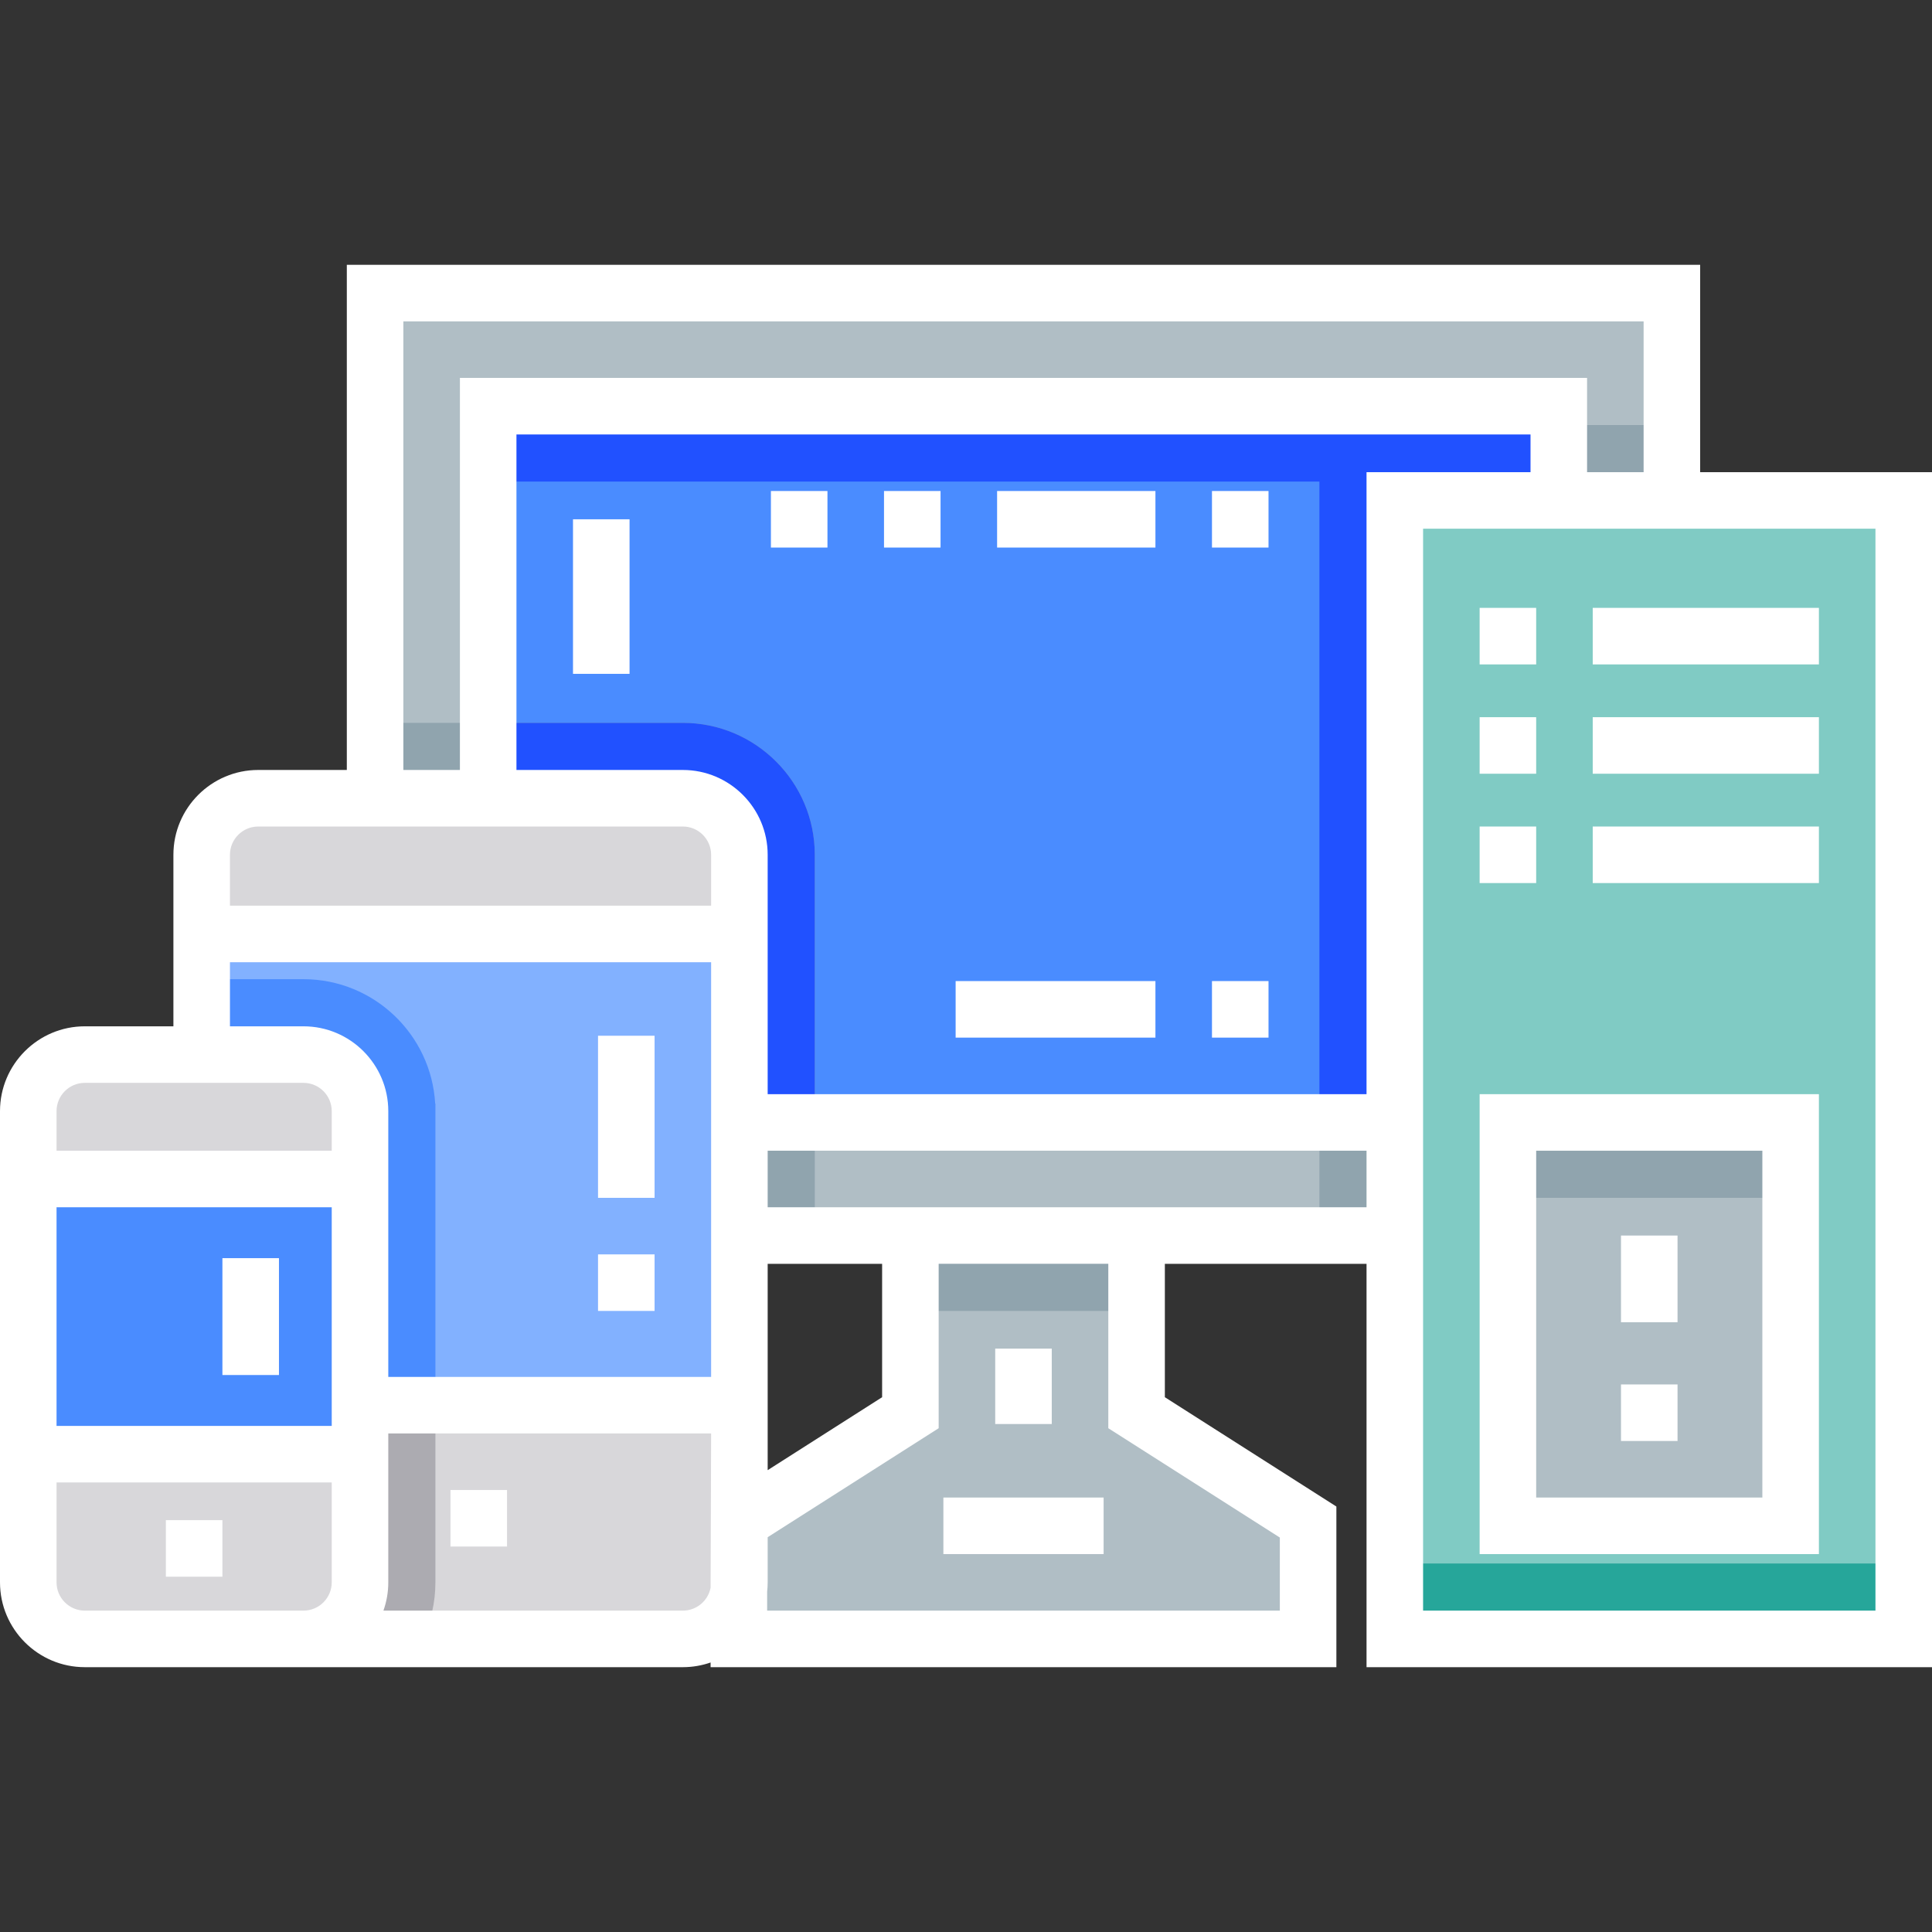 <?xml version="1.0" encoding="UTF-8"?> <!-- icon666.com - MILLIONS vector ICONS FREE --> <svg xmlns="http://www.w3.org/2000/svg" xmlns:xlink="http://www.w3.org/1999/xlink" id="Capa_1" x="0px" y="0px" viewBox="0 0 512 512" style="enable-background:new 0 0 512 512;" xml:space="preserve"><rect x="0" y="0" width="512" height="512" fill="#333333" stroke="none"/> <rect x="99.403" y="77.674" style="" width="343.664" height="249.756" fill="#B0BEC5"></rect> <polygon style="" points="413.097,112.64 413.097,297.46 349.659,297.46 349.659,327.43 443.067,327.43 443.067,112.64 " fill="#90A4AE"></polygon> <rect x="129.374" y="107.645" style="" width="283.723" height="189.815" fill="#4A8CFF"></rect> <polygon style="" points="129.374,107.645 129.374,127.625 349.659,127.625 349.659,297.46 413.097,297.46 413.097,107.645 " fill="#2151FF"></polygon> <path style="" d="M215.929,226.529V327.43H99.403V191.563h81.56C200.244,191.563,215.929,207.248,215.929,226.529z" fill="#90A4AE"></path> <path style="" d="M215.929,226.529v70.931h-86.555V191.563h51.59C200.244,191.563,215.929,207.248,215.929,226.529z" fill="#2151FF"></path> <rect x="53.448" y="247.508" style="" width="142.501" height="124.878" fill="#82B1FF"></rect> <path style="" d="M115.387,292.464v79.922h-61.94v-112.89h26.974c18.612,0,33.867,14.616,34.906,32.968H115.387z" fill="#4A8CFF"></path> <g> <path style="" d="M195.949,372.386v46.954c0,8.272-6.703,14.985-14.985,14.985H68.433 c-8.272,0-14.985-6.713-14.985-14.985v-46.954H195.949z" fill="#D8D7DA"></path> <path style="" d="M195.951,226.529c0-8.276-6.709-14.985-14.985-14.985H68.433c-8.276,0-14.985,6.709-14.985,14.985 v20.98h142.503V226.529z" fill="#D8D7DA"></path> </g> <path style="" d="M115.387,372.386v46.954c0,5.365-1.209,10.44-3.377,14.985H68.433 c-8.272,0-14.985-6.713-14.985-14.985v-46.954H115.387z" fill="#ACABB1"></path> <rect x="369.639" y="132.62" style="" width="134.868" height="301.705" fill="#80CBC4"></rect> <g> <rect x="399.61" y="297.46" style="" width="74.927" height="106.896" fill="#B0BEC5"></rect> <polygon style="" points="301.206,374.384 301.206,327.43 241.264,327.43 241.264,374.384 195.809,403.356 195.809,434.326 346.661,434.326 346.661,403.356 " fill="#B0BEC5"></polygon> </g> <g> <path style="" d="M95.407,294.462c0-8.276-6.709-14.985-14.985-14.985H22.478c-8.276,0-14.985,6.709-14.985,14.985 v17.982h87.914V294.462z" fill="#D8D7DA"></path> <path style="" d="M7.493,419.34c0,8.276,6.709,14.985,14.985,14.985h57.943c8.276,0,14.985-6.709,14.985-14.985 v-33.967H7.493V419.34z" fill="#D8D7DA"></path> </g> <rect x="7.493" y="312.445" style="" width="87.914" height="72.929" fill="#4A8CFF"></rect> <rect x="241.264" y="327.43" style="" width="59.941" height="19.98" fill="#90A4AE"></rect> <rect x="369.639" y="414.345" style="" width="134.868" height="19.98" fill="#26A69A"></rect> <rect x="399.61" y="297.46" style="" width="74.927" height="19.98" fill="#90A4AE"></rect> <path d="M450.56,125.128V70.181H91.91v133.869H68.433c-12.394,0-22.478,10.084-22.478,22.478v45.456H22.478 C10.084,271.984,0,282.069,0,294.462V419.34c0,12.394,10.084,22.478,22.478,22.478h158.485l0,0l0,0c2.574,0,5.047-0.441,7.353-1.242 v1.242h165.838v-42.571l-45.456-28.972v-35.352h53.448v106.896H512V125.128H450.56z M106.896,85.167h328.679v39.961h-14.985v-24.976 H121.881v103.899h-14.985V85.167z M87.914,419.34c0,4.132-3.361,7.493-7.493,7.493l0,0H22.478c-4.132,0-7.493-3.361-7.493-7.493 v-26.474h72.929V419.34z M87.914,377.881H14.985v-57.943h72.929V377.881z M87.914,304.952H14.985v-10.49 c0-4.132,3.361-7.493,7.493-7.493h57.943c4.132,0,7.493,3.361,7.493,7.493V304.952z M188.456,379.879L188.456,379.879l-0.14,40.885 c-0.667,3.453-3.708,6.069-7.353,6.069h-79.353c0.832-2.345,1.289-4.866,1.289-7.493v-39.461H188.456L188.456,379.879z M188.456,364.894H102.9v-70.431c0-12.394-10.084-22.478-22.478-22.478H60.94v-16.983h127.515V364.894z M188.456,240.016H60.94 v-13.487c0-4.132,3.361-7.493,7.493-7.493h112.53c4.132,0,7.493,3.361,7.493,7.493V240.016z M339.169,407.465v19.368H203.301v-5.015 c0.09-0.814,0.14-1.639,0.14-2.478v-11.964l45.316-28.883v-43.57h44.956v43.57L339.169,407.465z M203.441,389.607v-54.684h30.33 v35.352L203.441,389.607z M362.146,319.938L362.146,319.938H203.441l0,0v-14.985h158.705V319.938z M362.146,289.967H203.441v-63.438 c0-12.394-10.084-22.478-22.478-22.478h-44.097v-88.913h268.738v9.99h-43.458V289.967z M497.015,426.833H377.132v-286.72h119.883 V426.833z" fill="#000000" style="fill: rgb(255, 255, 255);"></path> <path d="M482.029,289.967h-89.912v121.881h89.912V289.967z M467.044,396.862h-59.941v-91.91h59.941V396.862z" fill="#000000" style="fill: rgb(255, 255, 255);"></path> <rect x="119.383" y="394.864" width="14.985" height="14.985" fill="#000000" style="fill: rgb(255, 255, 255);"></rect> <rect x="43.957" y="402.857" width="14.985" height="14.985" fill="#000000" style="fill: rgb(255, 255, 255);"></rect> <g> <rect x="429.58" y="366.892" style="" width="14.985" height="14.985" fill="#FFFFFF"></rect> <rect x="158.485" y="332.425" style="" width="14.985" height="14.985" fill="#FFFFFF"></rect> <rect x="158.485" y="274.482" style="" width="14.985" height="42.958" fill="#FFFFFF"></rect> <rect x="264.242" y="130.123" style="" width="41.959" height="14.985" fill="#FFFFFF"></rect> <rect x="234.271" y="130.123" style="" width="14.985" height="14.985" fill="#FFFFFF"></rect> <rect x="321.186" y="130.123" style="" width="14.985" height="14.985" fill="#FFFFFF"></rect> <rect x="204.3" y="130.123" style="" width="14.985" height="14.985" fill="#FFFFFF"></rect> <rect x="253.253" y="259.996" style="" width="52.948" height="14.985" fill="#FFFFFF"></rect> <rect x="321.186" y="259.996" style="" width="14.985" height="14.985" fill="#FFFFFF"></rect> <rect x="151.852" y="137.616" style="" width="14.985" height="40.96" fill="#FFFFFF"></rect> <rect x="263.742" y="357.401" style="" width="14.985" height="19.98" fill="#FFFFFF"></rect> <rect x="250.006" y="396.862" style="" width="42.463" height="14.985" fill="#FFFFFF"></rect> <rect x="58.942" y="333.424" style="" width="14.985" height="30.97" fill="#FFFFFF"></rect> <rect x="429.58" y="327.43" style="" width="14.985" height="22.978" fill="#FFFFFF"></rect> <rect x="392.117" y="161.093" style="" width="14.985" height="14.985" fill="#FFFFFF"></rect> <rect x="422.088" y="161.093" style="" width="59.941" height="14.985" fill="#FFFFFF"></rect> <rect x="392.117" y="190.064" style="" width="14.985" height="14.985" fill="#FFFFFF"></rect> <rect x="422.088" y="190.064" style="" width="59.941" height="14.985" fill="#FFFFFF"></rect> <rect x="422.088" y="219.036" style="" width="59.941" height="14.985" fill="#FFFFFF"></rect> <rect x="392.117" y="219.036" style="" width="14.985" height="14.985" fill="#FFFFFF"></rect> </g> </svg> 